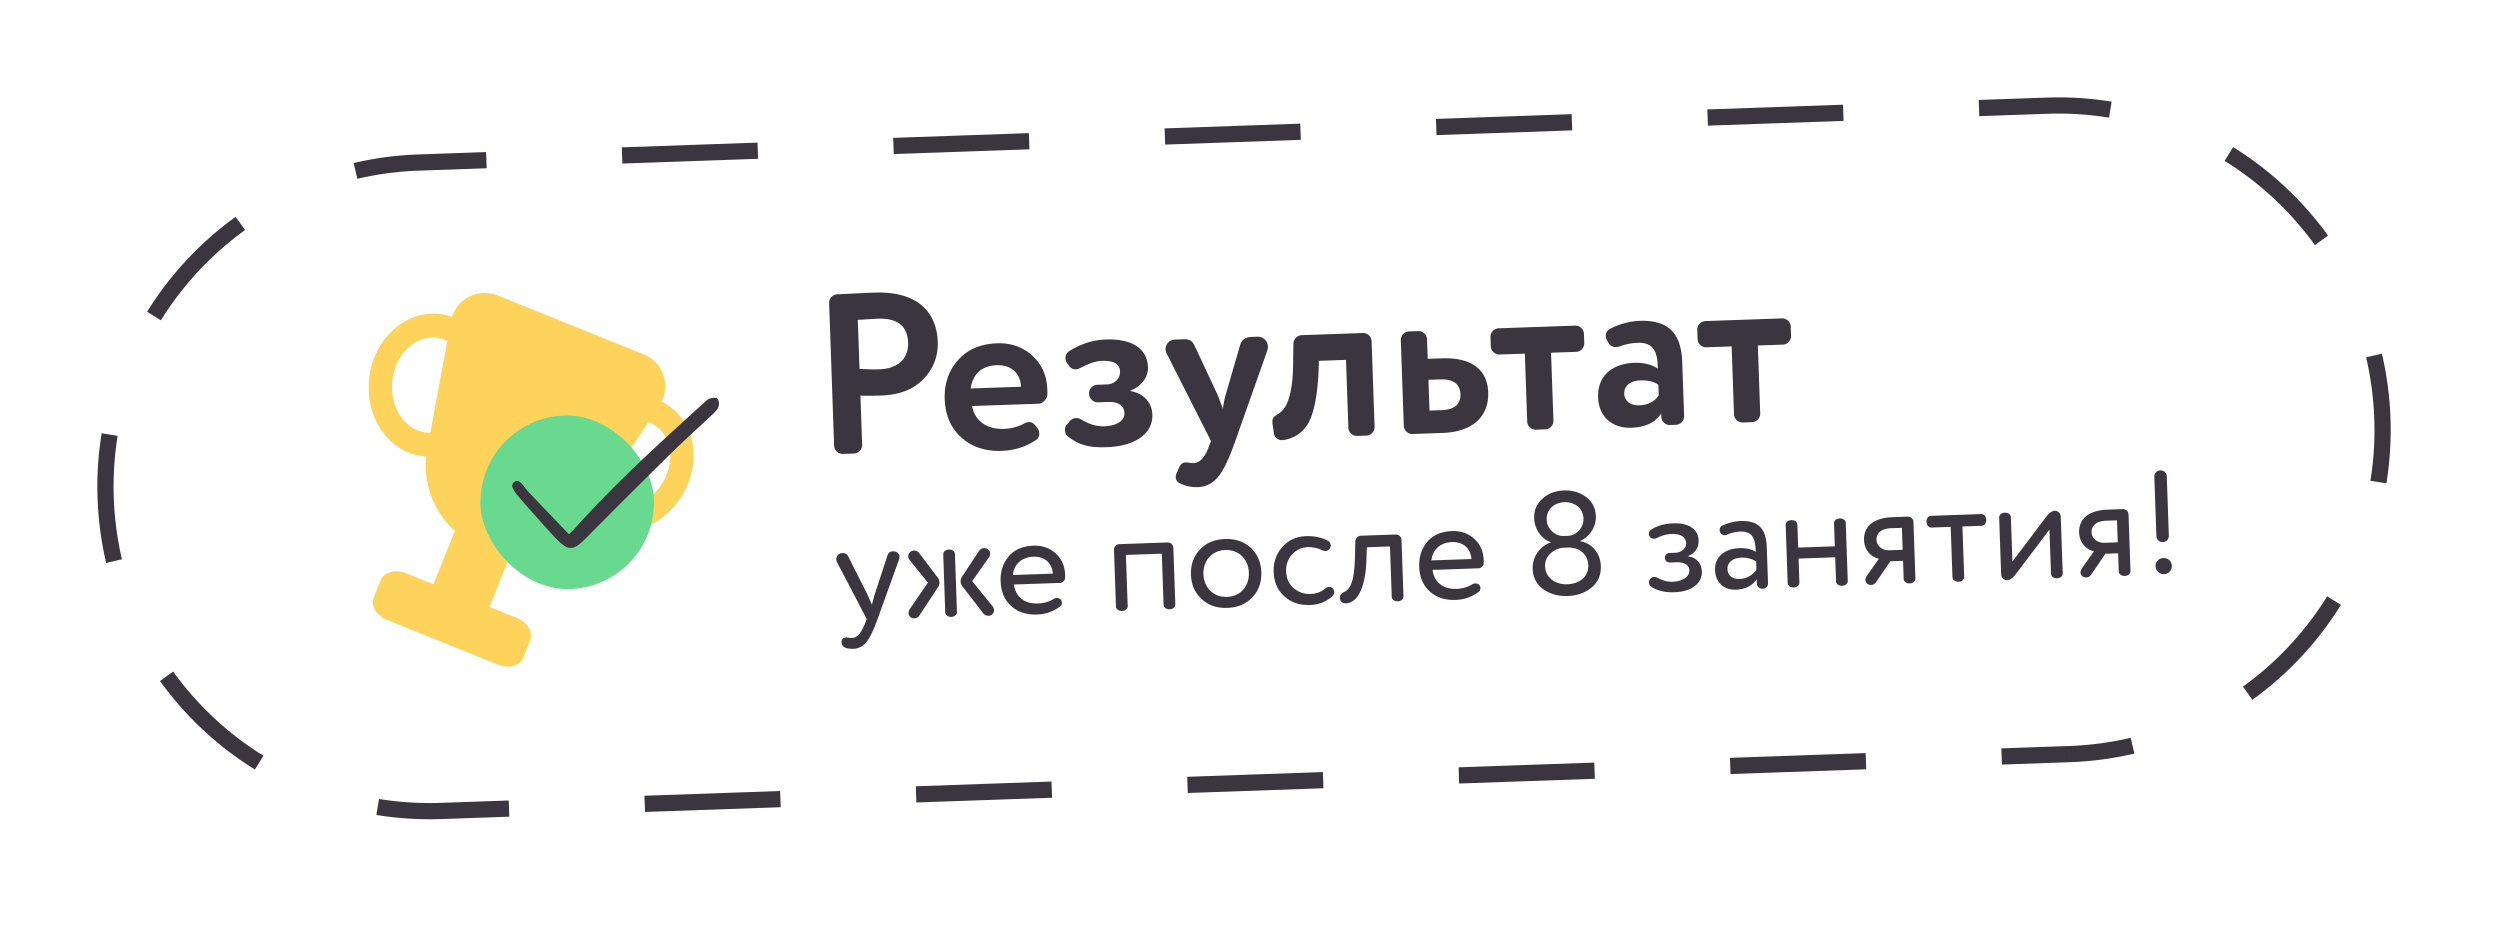 <?xml version="1.0" encoding="UTF-8"?> <svg xmlns="http://www.w3.org/2000/svg" width="203" height="76" fill="none"><g filter="url(#a)"><path fill="#fff" d="M1.178 40.702C.528 22.074 15.1 6.446 33.729 5.795l132.218-4.617c18.628-.65 34.256 13.923 34.907 32.551s-13.923 34.257-32.551 34.907L36.085 73.253c-18.628.65-34.257-13.923-34.907-32.551"></path></g><g clip-path="url(#b)"><path fill="#FDD35C" fill-rule="evenodd" d="M52.269 28.777a2.787 2.787 0 0 1 1.446 3.838c.366.176.706.4 1.012.67 2.1 1.848 2.122 5.337.051 7.778-.81.955-1.84 1.638-2.975 1.976-1.126.334-2.301.295-3.308-.111a4.5 4.5 0 0 1-1.157-.687 7.16 7.16 0 0 1-5.85 2.709L39.74 49.28l2.242.906c.853.344 1.33 1.163 1.063 1.825l-.56 1.388c-.268.662-1.18.92-2.032.576l-9.034-3.645c-.852-.345-1.329-1.163-1.062-1.825l.56-1.389c.268-.662 1.18-.92 2.032-.576l2.243.905 1.748-4.331a7.16 7.16 0 0 1-2.329-6.052 4.5 4.5 0 0 1-1.434-.318c-1.007-.406-1.88-1.193-2.458-2.216-.584-1.031-.85-2.237-.77-3.488.204-3.194 2.642-5.69 5.435-5.563q.68.031 1.318.262a2.79 2.79 0 0 1 3.703-1.75zm-16.143-1.179a2.6 2.6 0 0 0-.864-.189c-1.753-.08-3.289 1.588-3.425 3.718-.109 1.713.74 3.283 2.067 3.818a2.6 2.6 0 0 0 1.04.19l1.377-7.449a3 3 0 0 0-.195-.088m16.52 6.669-4.21 6.366.032.03c.223.197.477.353.754.465 1.326.535 3.027-.006 4.138-1.315 1.38-1.627 1.432-3.894.115-5.053a2.6 2.6 0 0 0-.753-.464z" clip-rule="evenodd"></path><rect width="14.095" height="14.095" x="38.768" y="33.986" fill="#68D98F" rx="7.047" transform="rotate(-2 38.768 33.986)"></rect><path fill="#3A353E" d="M46.206 43.386c.204-.207.317-.312.42-.427 3.286-3.656 6.91-6.972 10.556-10.264.137-.124.278-.281.444-.33.2-.059.53-.104.625.002.126.143.16.462.092.658-.08.233-.289.437-.478.616-1.128 1.068-2.29 2.102-3.398 3.19a709 709 0 0 0-6.897 6.877c-1 1.01-1.397 1.063-2.385.056-.65-.663-2.622-2.904-3.226-3.611a3 3 0 0 1-.23-.349c-.14-.225-.234-.476.02-.663.282-.209.494-.009.673.2.181.213.338.448.53.649.6.622 2.607 2.74 3.254 3.396"></path></g><path fill="#3A353E" d="M30.775 64.879a26 26 0 0 0 5.027.313l.046 1.315-.697.015a27 27 0 0 1-4.587-.347zM41.31 65l.046 1.315-5.509.192-.046-1.315zm22.037-.77.046 1.316-11.018.384-.046-1.315zm22.036-.769.046 1.315-11.019.385-.046-1.315zm22.036-.77.046 1.315-11.017.385-.046-1.315zm22.037-.769.046 1.315-11.019.385-.045-1.315zm22.036-.77.046 1.315-11.019.385-.046-1.315zm16.527-.577.046 1.315-5.508.193-.046-1.315zm5.293.615a27 27 0 0 1-4.55.667l-.697.033-.046-1.315a26 26 0 0 0 4.994-.664zM14.059 54.53a25.8 25.8 0 0 0 7.331 6.838l-.347.558.002.001-.073.116-.275.441a27.15 27.15 0 0 1-7.705-7.185l.532-.384zm175.467-5.761.558.346a27.1 27.1 0 0 1-7.186 7.705l-.303-.42-.081-.111-.384-.535a25.8 25.8 0 0 0 6.837-7.331zM7.923 40.466a27 27 0 0 1 .331-5.284l1.297.21a26 26 0 0 0-.313 5.028c.06 1.716.287 3.386.663 4.994l-1.28.3a27 27 0 0 1-.698-5.248m186.184-6.501a27 27 0 0 1-.332 5.283l-1.297-.21c.264-1.63.374-3.311.314-5.027a26 26 0 0 0-.664-4.994l1.279-.3a27 27 0 0 1 .7 5.248M19.516 18.143l.384.534a25.8 25.8 0 0 0-6.837 7.332l-.56-.348-.558-.346a27.15 27.15 0 0 1 7.185-7.705zm161.815-6.197a27.1 27.1 0 0 1 7.706 7.185l-.532.386-.001-.002-.533.386a25.8 25.8 0 0 0-7.331-6.837l.345-.56zm-141.859.402.046 1.315-5.508.193c-1.716.06-3.386.287-4.994.664l-.3-1.28a27 27 0 0 1 4.551-.666l.697-.033zm127.407-4.44a27 27 0 0 1 4.586.347l-.21 1.297a26 26 0 0 0-5.027-.313l-5.509.192-.046-1.315 5.509-.192zM61.509 11.58l.047 1.315-11.02.385-.045-1.315zm22.036-.77.046 1.315-11.018.385-.046-1.315zm22.036-.77.046 1.316-11.017.385-.046-1.315zm22.038-.769.045 1.315-11.018.385-.046-1.315zm22.035-.77.046 1.316-11.018.385-.046-1.315zM70.984 23.76c3.794-.133 5.086 1.842 5.161 3.989.04 1.166-.35 2.18-1.154 3.024-.805.843-1.957 1.291-3.437 1.343-.76.026-1.315.027-1.687.003l.14 3.998a.696.696 0 0 1-.661.709l-.907.031a.696.696 0 0 1-.709-.66l-.404-11.587a.684.684 0 0 1 .66-.709c1.24-.062 2.239-.115 2.998-.142m-1.331 2.214.139 3.98c.594.034 1.132.053 1.613.036 1.425-.05 2.382-.788 2.333-2.176-.047-1.35-.866-1.99-2.458-1.934-.278.01-.814.047-1.627.094m9.159 5.573 4.09-.143-.001-.037c-.036-1.036-.784-1.751-1.969-1.71-1.203.042-1.922.679-2.12 1.89m2.69 3.279a3.7 3.7 0 0 0 1.617-.409.9.9 0 0 1 .42-.144c.204-.007.393.097.548.296l.175.235c.078.108.12.236.124.366a.61.61 0 0 1-.276.566c-.815.547-1.731.838-2.768.875-1.351.047-2.439-.323-3.281-1.09-.86-.767-1.305-1.808-1.35-3.122-.044-1.24.326-2.31 1.093-3.17s1.826-1.305 3.159-1.352c1.092-.038 2.048.28 2.832.976.784.695 1.206 1.626 1.245 2.755a3 3 0 0 1-.001.482c-.008.315-.384.68-.699.691l-5.405.189c.21 1.234 1.234 1.903 2.567 1.856m5.328-6.32q1.415-.883 2.97-.938c2.165-.075 3.362.772 3.414 2.253.029.815-.52 1.538-1.47 1.923 1.137.201 1.792.938 1.827 1.92.054 1.554-1.412 2.569-3.688 2.648-1.352.048-2.21-.126-3.143-.853-.17-.106-.251-.288-.26-.529-.006-.166.026-.316.116-.412l.213-.248a.66.66 0 0 1 .564-.316.72.72 0 0 1 .43.115c.644.385 1.261.567 1.835.547 1.092-.038 1.689-.467 1.667-1.077-.02-.574-.495-.928-1.291-.9l-.87.03c-.37.013-.697-.31-.71-.698a.7.7 0 0 1 .66-.727l.778-.027c.666-.024 1.095-.483 1.075-1.057-.022-.611-.513-.89-1.494-.856-.463.016-1.031.203-1.74.58a.9.9 0 0 1-.35.104c-.258.01-.466-.113-.604-.35l-.137-.198a.6.6 0 0 1-.103-.312q-.015-.416.311-.622m10.155-.466 1.862 3.975c.08.183.225.585.45 1.189.073-.54.17-.951.253-1.232l1.141-3.931c.134-.431.422-.664.885-.68l.536-.019a.82.82 0 0 1 .843.786c.003.093-.011.204-.044.317l-2.581 7.299c-.522 1.5-1.006 2.5-1.451 3.015s-.992.776-1.64.799a3.05 3.05 0 0 1-1.419-.303.57.57 0 0 1-.352-.525.5.5 0 0 1 .047-.242l.223-.508c.12-.283.282-.418.523-.426.111-.004.26.01.428.04.056.017.13.014.24.01.5-.017.911-.458 1.233-1.34l.17-.45-3.604-7.12a.8.8 0 0 1-.085-.313.77.77 0 0 1 .75-.804l.796-.028c.37-.013.636.145.796.491m8.737-.824 4.942-.172c.37-.013.696.29.709.66l.243 6.96a.696.696 0 0 1-.661.709l-.759.026a.696.696 0 0 1-.709-.66l-.192-5.516-2.203.076-.024.89c-.098 1.969-.384 3.35-.819 4.144q-.681 1.19-2.064 1.406l-.074.002c-.314.011-.638-.218-.667-.532l-.099-.701c-.02-.055-.023-.147-.027-.24-.01-.315.097-.43.478-.665q1.118-.623 1.202-3.767l.026-1.91a.717.717 0 0 1 .698-.71m10.152.331.055 1.592 1.148-.04c2.61-.091 3.707 1.075 3.766 2.76.062 1.795-1.074 3.206-3.721 3.298l-2.425.085a.696.696 0 0 1-.709-.66l-.243-6.96a.696.696 0 0 1 .661-.709l.759-.026c.37-.014.696.29.709.66m1.077 3.261-.962.034.087 2.499.944-.033c1.074-.038 1.596-.464 1.567-1.297s-.581-1.24-1.636-1.203m8.526 4.058-.759.026a.695.695 0 0 1-.708-.66l-.193-5.517-2.054.072a.696.696 0 0 1-.709-.66l-.027-.76a.696.696 0 0 1 .661-.708l6.219-.217c.37-.013.696.29.709.66l.027.76a.697.697 0 0 1-.661.708l-2.036.071.192 5.516a.695.695 0 0 1-.661.709m6.988-.133c-1.554.054-2.644-.89-2.699-2.463-.061-1.759 1.165-2.747 2.941-2.809.759-.026 1.395.137 1.907.471l-.009-.259c-.045-1.277-.492-1.873-1.621-1.834a4.5 4.5 0 0 0-1.417.272q-.165.061-.331.067a.65.65 0 0 1-.643-.366l-.119-.219a.75.75 0 0 1-.084-.293c-.009-.26.113-.467.368-.606a5.7 5.7 0 0 1 2.386-.64c2.37-.082 3.373 1.05 3.453 3.346l.153 4.386a.696.696 0 0 1-.661.709l-.481.017a.696.696 0 0 1-.709-.661l-.009-.278c-.475.74-1.296 1.12-2.425 1.16m2.225-2.635-.03-.852c-.361-.265-.866-.377-1.476-.356-.759.027-1.32.417-1.297 1.083.021.611.534.964 1.219.94.722-.025 1.25-.303 1.584-.815m7.579 2.181-.759.027a.695.695 0 0 1-.708-.661l-.193-5.516-2.055.072a.695.695 0 0 1-.708-.661l-.027-.759a.696.696 0 0 1 .661-.709l6.219-.217c.37-.013.696.29.709.661l.026.759a.695.695 0 0 1-.661.709l-2.036.07.193 5.516a.696.696 0 0 1-.661.71M68.879 45.192l1.574 3.114c.013.035.13.305.35.798q.093-.395.22-.83l1.023-3.121c.075-.253.225-.377.451-.385.334-.012.53.172.54.446a.6.6 0 0 1-.04.227l-1.726 4.79q-.505 1.412-.934 1.927c-.286.332-.637.51-1.03.524-.63.022-.958-.157-.971-.526-.009-.25.117-.385.367-.394.084-.002.324.049.466.044.44-.016.761-.384 1.1-1.254l.11-.29-2.413-4.61a.45.45 0 0 1-.056-.224c-.01-.273.185-.506.506-.518.203-.007.36.083.463.282m10.925 4.563-1.672-2.17a.645.645 0 0 1-.026-.738l1.358-2.06c.113-.183.253-.271.431-.277.298-.01.495.185.504.435a.44.44 0 0 1-.085.289l-1.374 1.954 1.656 2.038a.5.5 0 0 1 .118.306.44.44 0 0 1-.436.468.53.53 0 0 1-.474-.245m-3.623-2.102-1.493 2.28c-.113.183-.264.272-.443.278a.437.437 0 0 1-.468-.437.52.52 0 0 1 .085-.3l1.485-2.16-1.494-1.855a.48.48 0 0 1-.105-.27c-.009-.25.174-.47.472-.481.178-.006.324.072.449.246l1.486 1.962c.162.197.174.53.026.737m1.362-2.609.16 4.593c.069.582-.978.618-.951.033l-.16-4.592c-.069-.582.978-.618.951-.034m4.703 1.647 3.249-.114c-.08-.89-.68-1.405-1.597-1.373-.952.033-1.574.638-1.652 1.487m4.24-.017c.005.119.008.202-.002.262-.005.19-.2.388-.391.395l-3.76.131c.118.997.865 1.578 1.924 1.541.5-.017.936-.14 1.298-.367a.54.54 0 0 1 .259-.08.42.42 0 0 1 .327.143q.074.087.078.212.009.233-.131.326a3.22 3.22 0 0 1-1.871.661c-.869.03-1.568-.195-2.11-.689q-.81-.74-.856-2.007c-.028-.809.199-1.484.668-2.036.47-.541 1.139-.826 1.995-.856.702-.025 1.305.18 1.797.616.492.447.75 1.022.776 1.748m8.788-2.19.158 4.534c.068.582-.98.618-.952.033l-.143-4.093-2.915.102.143 4.093c.068.582-.98.618-.952.034l-.158-4.534a.45.45 0 0 1 .436-.468l3.915-.137c.25-.008.459.187.468.437m2.299 4.15c-.554-.505-.839-1.162-.867-1.971s.21-1.485.727-2.04c.505-.541 1.186-.827 2.03-.856q1.269-.045 2.099.713c.542.517.827 1.174.855 1.983q.042 1.215-.715 2.026c-.517.555-1.198.84-2.043.87s-1.544-.208-2.086-.725m.144-2.007c.039 1.107.828 1.877 1.91 1.84 1.084-.038 1.818-.838 1.779-1.969-.039-1.106-.828-1.877-1.911-1.839-1.059.037-1.817.838-1.778 1.968m9.671-1.934a2.56 2.56 0 0 0-1.189-.268q-.75.025-1.266.58c-.356.382-.519.84-.5 1.388.02.57.227 1.028.608 1.36s.839.495 1.386.476c.441-.015.817-.148 1.13-.409.127-.111.244-.163.363-.167a.36.36 0 0 1 .278.11c.086.08.137.173.141.292a.4.4 0 0 1-.12.314c-.495.482-1.106.73-1.832.755-.856.03-1.556-.208-2.097-.701-.553-.493-.838-1.15-.868-1.995-.027-.785.211-1.46.704-2.014s1.138-.85 1.911-.877c.667-.023 1.255.1 1.752.356a.43.43 0 0 1 .264.396.4.4 0 0 1-.052.216.42.42 0 0 1-.385.228.46.46 0 0 1-.228-.04m6.413-.855.158 4.533c.068.582-.979.618-.952.033l-.141-4.033-1.88.066-.028.906c-.068 2.492-.779 3.613-1.671 3.644-.286.01-.482-.15-.492-.424-.008-.226.118-.385.364-.5q.405-.176.615-.808c.14-.422.224-1.104.249-2.07l.029-1.216a.483.483 0 0 1 .461-.47l2.82-.098a.453.453 0 0 1 .468.437m2.433 1.666 3.248-.113c-.078-.891-.68-1.406-1.596-1.374-.952.033-1.574.639-1.652 1.487m4.241-.017c.004.119.007.202-.003.262-.005.191-.201.389-.391.395l-3.76.131c.118.997.865 1.578 1.924 1.541.5-.017.936-.14 1.297-.367a.54.54 0 0 1 .26-.08.42.42 0 0 1 .326.144.33.33 0 0 1 .079.211q.009.233-.131.326a3.22 3.22 0 0 1-1.871.661c-.869.03-1.568-.195-2.109-.688q-.812-.74-.857-2.008c-.028-.809.199-1.484.668-2.036.469-.54 1.138-.826 1.995-.856.702-.025 1.305.18 1.797.616.492.448.75 1.022.776 1.748m6.507-1.967.309-.01c.357-.013.662-.154.926-.438a1.35 1.35 0 0 0 .359-.977c-.029-.845-.714-1.345-1.559-1.316-.845.03-1.456.611-1.427 1.42.013.369.155.686.438.95s.597.384.954.371m.331.942-.262.01a1.72 1.72 0 0 0-1.14.456 1.34 1.34 0 0 0-.451 1.076c.031.869.79 1.473 1.802 1.438 1.059-.037 1.74-.656 1.708-1.56-.043-.905-.753-1.452-1.657-1.42m-2.74-2.37c-.022-.643.198-1.175.671-1.596.462-.422 1.05-.645 1.752-.67q1.053-.036 1.806.545c.502.388.758.903.781 1.546.028.82-.467 1.66-1.3 2.023.947.157 1.665.93 1.703 2.013.025.726-.217 1.306-.738 1.741s-1.168.672-1.941.7c-.773.026-1.435-.153-1.985-.55-.55-.398-.843-.936-.867-1.626a2.19 2.19 0 0 1 1.496-2.185c-.759-.248-1.346-1.037-1.378-1.941m11.288.404c1.285-.045 2.03.477 2.061 1.37.022.618-.272 1.057-.895 1.305.717.07 1.14.58 1.163 1.234.034.988-.872 1.639-2.217 1.686-.749.026-1.362-.12-1.861-.424-.134-.09-.21-.207-.215-.361a.47.47 0 0 1 .074-.253.4.4 0 0 1 .351-.203.5.5 0 0 1 .252.063c.437.235.846.34 1.226.326.822-.028 1.392-.406 1.374-.93-.016-.44-.417-.676-1.071-.653l-.5.017a.39.39 0 0 1-.418-.378c-.007-.202.165-.387.391-.395l.44-.015c.536-.019.917-.366.902-.794-.017-.476-.468-.758-1.17-.734a2.84 2.84 0 0 0-1.215.329.46.46 0 0 1-.225.055.4.4 0 0 1-.364-.19.36.36 0 0 1-.054-.188c-.005-.155.074-.277.237-.39.466-.29 1.044-.453 1.734-.477m3.4 3.788c-.037-1.059.773-1.73 1.963-1.772.571-.02 1.015.084 1.345.299-.04-1.142-.285-1.682-1.273-1.647q-.518.018-1.063.251a.5.5 0 0 1-.178.042.38.38 0 0 1-.377-.225.4.4 0 0 1-.041-.165c-.007-.19.072-.325.224-.39a3.9 3.9 0 0 1 1.465-.372c1.475-.052 2.083.654 2.134 2.117l.104 2.951c.007.226-.188.424-.438.432-.25.01-.459-.174-.467-.4l-.012-.357c-.399.526-.961.808-1.687.833-.987.035-1.664-.585-1.699-1.597m3.359-.01-.024-.678c-.341-.226-.75-.331-1.214-.315-.631.022-1.132.35-1.112.92.019.524.387.833.994.812.535-.019.979-.26 1.356-.739m7.254-3.755.161 4.592c.068.582-.979.618-.952.034l-.066-1.892-2.975.104.066 1.892c.068.58-.979.617-.952.033l-.16-4.593c-.068-.581.979-.618.952-.033l.063 1.808 2.975-.104-.064-1.808c-.068-.582.98-.618.952-.033m1.717 4.228.976-1.38c-.623-.121-1.179-.685-1.208-1.506-.036-1.036.664-1.81 2.329-1.869l1.214-.042a.45.45 0 0 1 .468.436l.158 4.534c.068.58-.979.617-.951.033l-.05-1.416-1.035.036-1.122 1.648c-.125.183-.253.27-.407.276-.286.01-.482-.162-.491-.4-.004-.107.04-.216.119-.35m1.81-2.064 1.095-.038-.062-1.785-.869.03c-.845.03-1.212.424-1.194.959.019.524.519.852 1.03.834m5.947-1.935.141 4.033c.068.582-.979.618-.952.034l-.14-4.034-1.512.053c-.581.068-.617-.98-.033-.952l3.974-.139c.582-.068.618.98.034.952zm7.983-.803.159 4.557c.068.581-.979.618-.952.033l-.123-3.534-2.767 3.659q-.342.44-.663.452a.48.48 0 0 1-.493-.46l-.159-4.568c-.068-.582.979-.618.951-.034l.124 3.546 2.767-3.659c.24-.306.461-.456.663-.464a.49.49 0 0 1 .493.472m1.725 4.192.976-1.38c-.624-.121-1.18-.685-1.208-1.506-.036-1.035.663-1.81 2.329-1.869l1.214-.042a.45.45 0 0 1 .468.436l.158 4.534c.068.581-.979.618-.952.033l-.049-1.416-1.036.036-1.121 1.648c-.125.183-.253.27-.408.276-.285.01-.482-.162-.49-.4-.004-.107.04-.216.119-.35m1.81-2.064 1.094-.038-.062-1.785-.869.03c-.844.03-1.212.424-1.193.96.018.523.518.85 1.03.833m4.233-.53-.169-4.842a.496.496 0 0 1 .494-.506.493.493 0 0 1 .517.47l.169 4.843a.506.506 0 0 1-1.011.035m.643 3.076a.665.665 0 0 1-.713-.654c-.012-.334.251-.64.668-.655a.65.65 0 0 1 .652.608c.013.37-.238.688-.607.7"></path><defs><clipPath id="b"><path fill="#fff" d="m26.248 23.617 32.38-1.13 1.131 32.38-32.38 1.13z"></path></clipPath><filter id="a" width="201.592" height="73.99" x="1.156" y="1.157" color-interpolation-filters="sRGB" filterUnits="userSpaceOnUse"><feFlood flood-opacity="0" result="BackgroundImageFix"></feFlood><feColorMatrix in="SourceAlpha" result="hardAlpha" values="0 0 0 0 0 0 0 0 0 0 0 0 0 0 0 0 0 0 127 0"></feColorMatrix><feOffset dx=".937" dy=".937"></feOffset><feGaussianBlur stdDeviation=".468"></feGaussianBlur><feComposite in2="hardAlpha" operator="out"></feComposite><feColorMatrix values="0 0 0 0 0 0 0 0 0 0 0 0 0 0 0 0 0 0 0.16 0"></feColorMatrix><feBlend in2="BackgroundImageFix" result="effect1_dropShadow_5414_1543"></feBlend><feBlend in="SourceGraphic" in2="effect1_dropShadow_5414_1543" result="shape"></feBlend></filter></defs></svg> 